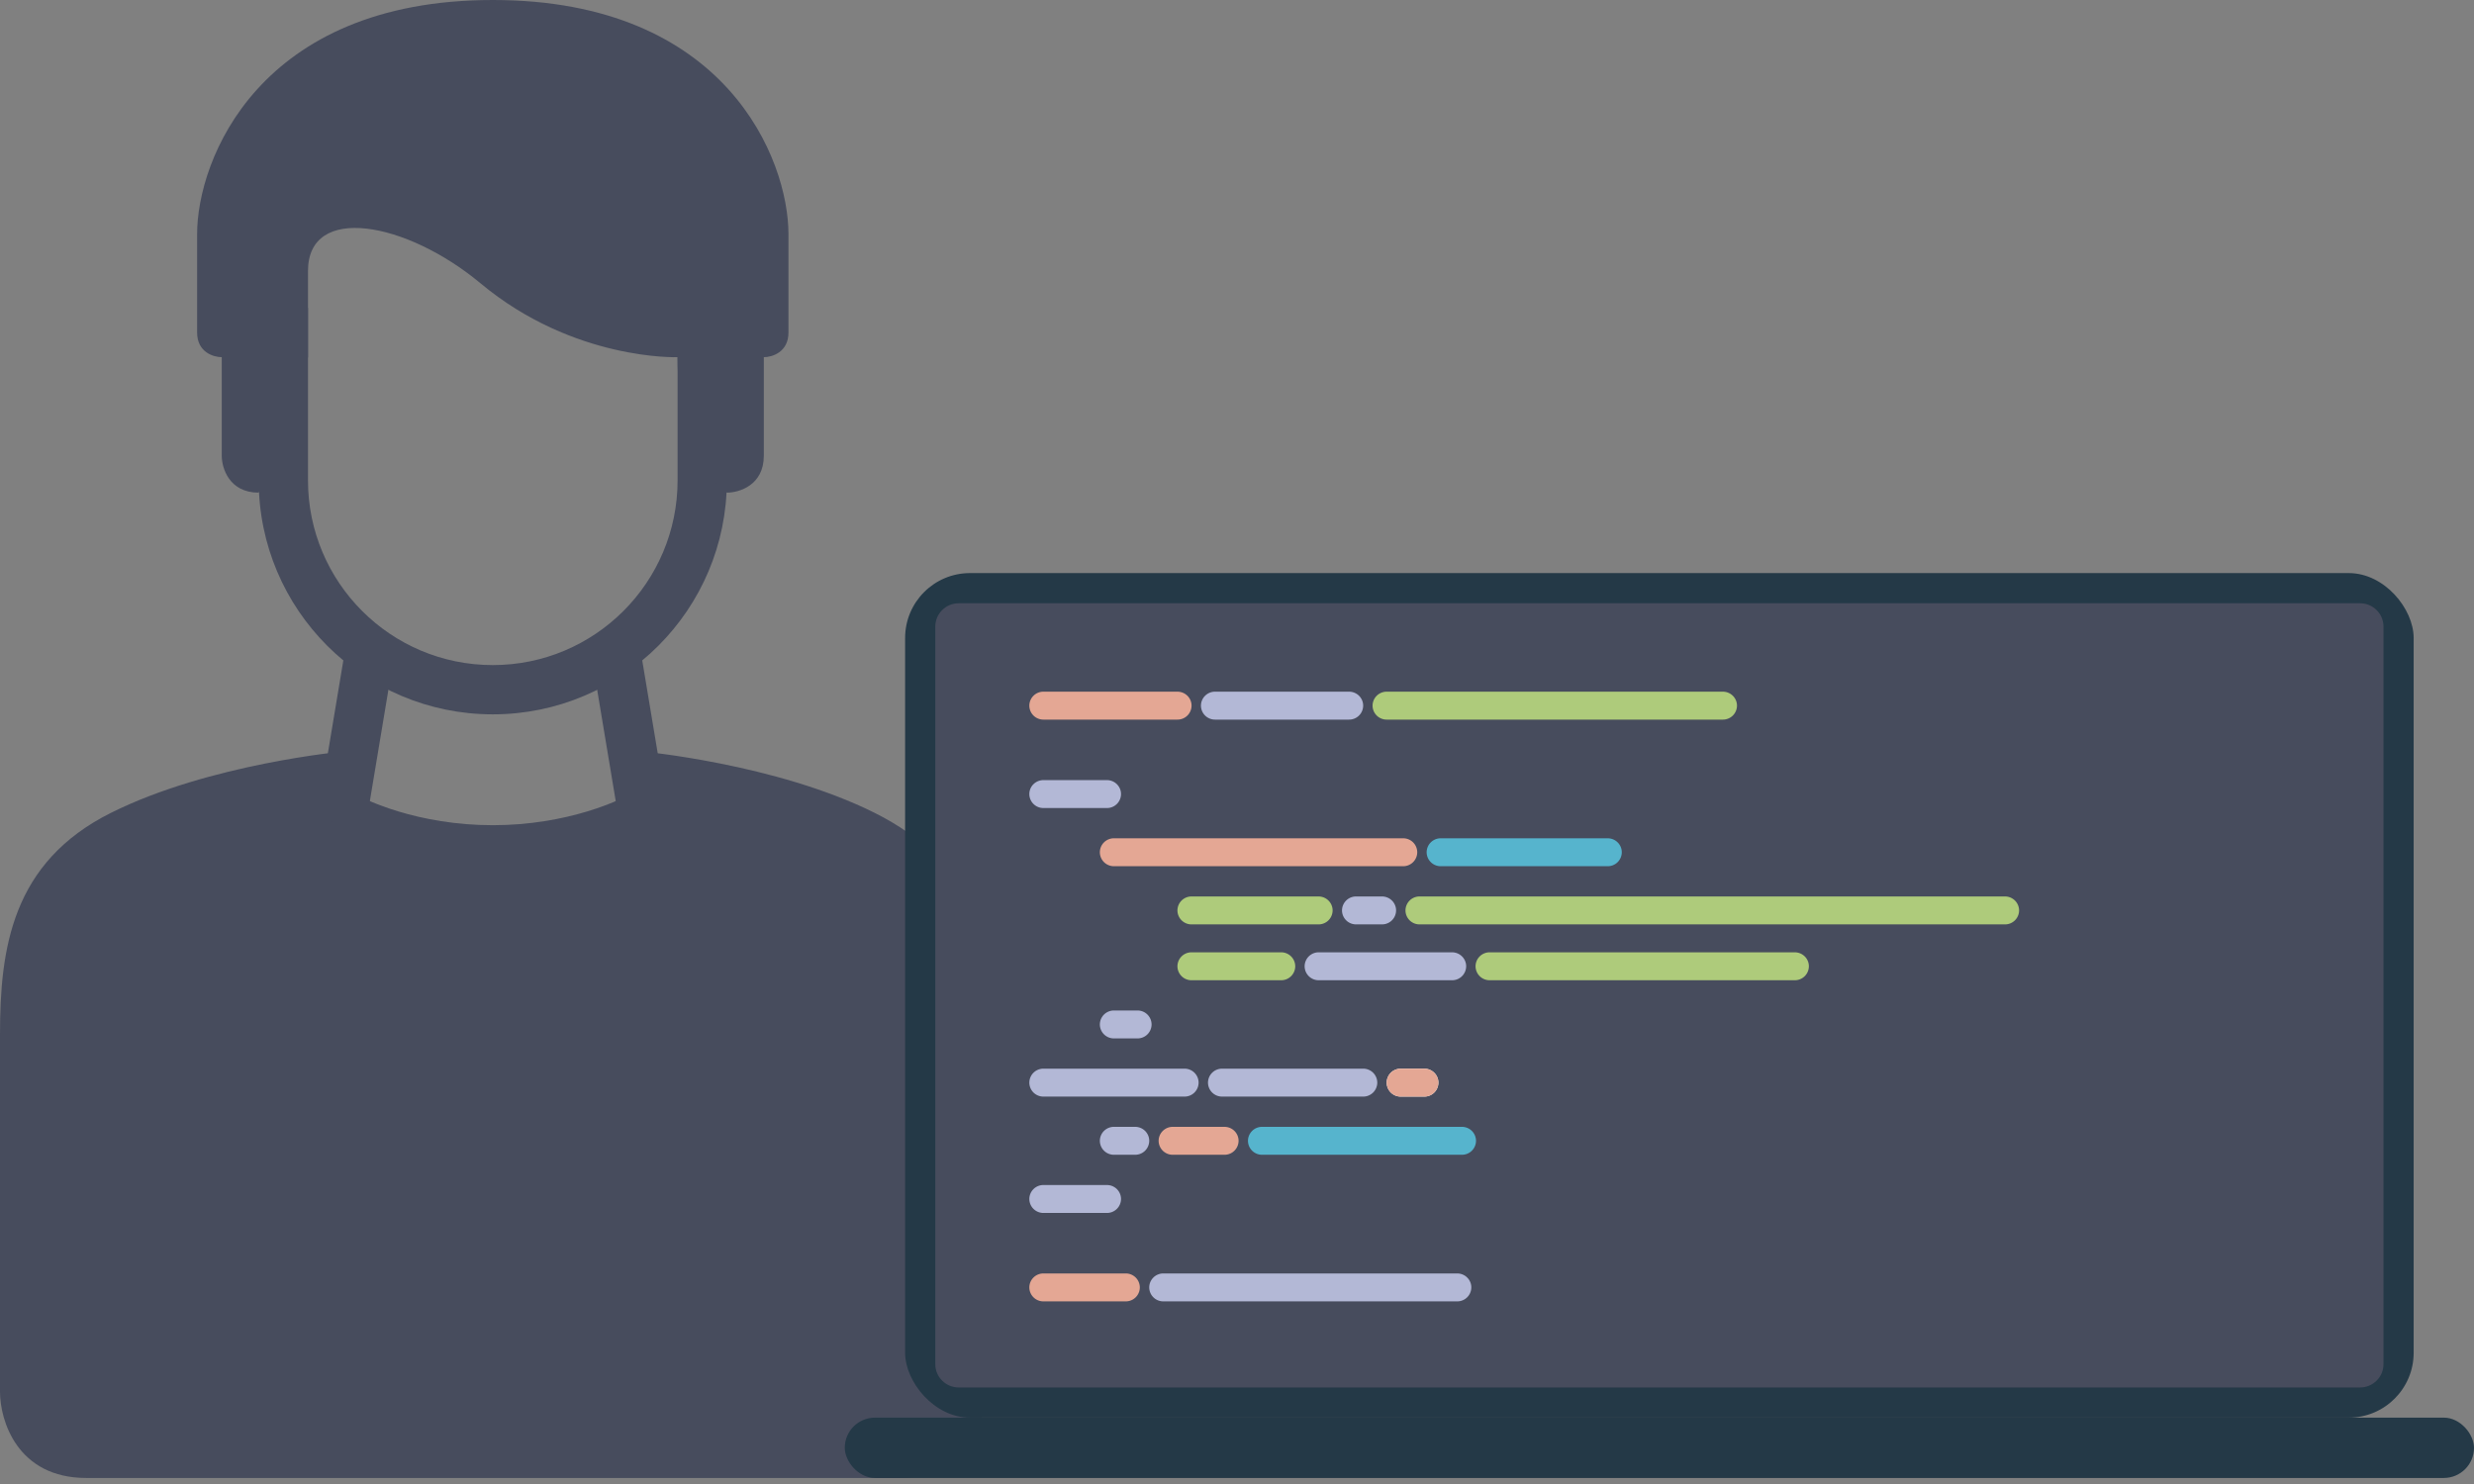 <svg xmlns="http://www.w3.org/2000/svg" width="305" height="183" fill="none"><rect width="100%" height="100%" fill="#808080" stroke="none"/><path fill="#474c5d" d="M0 171.624c0 3.544 2.126 10.632 10.632 10.632h100.24c8.506 0 10.632-7.088 10.632-10.632V126.06c0-10.631-1.519-19.744-13.669-25.819s-28.857-7.594-28.857-7.594c-3.038 0-.76 2.531 0 4.556-2.279 1.52-9.113 4.557-18.226 4.557s-15.947-3.038-18.226-4.557c1.266-2.025 4.253-4.556 0-4.556 0 0-16.706 1.519-28.857 7.594C1.47 106.34 0 116.948 0 127.579z"/><path fill="#474c5d" fill-rule="evenodd" d="M37.97 37.97v21.263c0 12.582 10.2 22.782 22.782 22.782s22.782-10.2 22.782-22.782V37.97h6.075v21.263c0 15.938-12.92 28.857-28.857 28.857S31.895 75.17 31.895 59.233V37.97z" clip-rule="evenodd"/><path fill="#474c5d" fill-rule="evenodd" d="M75.44 77.5a3.04 3.04 0 0 1 3.496 2.497l3.038 18.225a3.038 3.038 0 0 1-5.993 1l-3.037-18.226A3.04 3.04 0 0 1 75.44 77.5m-29.377 0a3.04 3.04 0 0 0-3.495 2.497L39.53 98.222a3.038 3.038 0 0 0 5.993 1l3.037-18.226a3.04 3.04 0 0 0-2.497-3.496" clip-rule="evenodd"/><path fill="#474c5d" d="M27.338 56.196c0 1.518.912 4.556 4.557 4.556l6.075-16.707V33.414c0-8.354 12.15-6.076 21.263 1.518 11.506 9.589 24.301 9.113 24.301 9.113 0 10.936 4.05 15.188 6.075 16.707 1.519 0 4.557-.911 4.557-4.556v-12.15c1.012 0 3.037-.608 3.037-3.038v-12.15C97.203 19.743 89.61 0 60.752 0S24.301 19.744 24.301 28.857v12.15c0 2.43 2.025 3.038 3.037 3.038v12.15z"/><rect width="200.854" height="7.439" x="104.146" y="174.817" fill="#243947" rx="3.72"/><rect width="185.976" height="104.146" x="111.585" y="70.671" fill="#243947" rx="8"/><path fill="#474c5d" d="M115.305 77.26c0-1.585 1.298-2.87 2.898-2.87h172.74c1.601 0 2.899 1.285 2.899 2.87v90.968c0 1.585-1.298 2.87-2.899 2.87h-172.74c-1.6 0-2.898-1.285-2.898-2.87z"/><path fill="#aecb7b" d="M145.158 119.157a1.73 1.73 0 0 1 1.739-1.722h11.043a1.73 1.73 0 0 1 1.739 1.722 1.73 1.73 0 0 1-1.739 1.722h-11.043a1.73 1.73 0 0 1-1.739-1.722m36.752 0a1.73 1.73 0 0 1 1.739-1.722h37.613c.96 0 1.739.771 1.739 1.722a1.73 1.73 0 0 1-1.739 1.722h-37.613a1.73 1.73 0 0 1-1.739-1.722m-36.752-6.887a1.73 1.73 0 0 1 1.739-1.722h15.651c.96 0 1.739.771 1.739 1.722a1.73 1.73 0 0 1-1.739 1.722h-15.651a1.73 1.73 0 0 1-1.739-1.722m28.113 0a1.73 1.73 0 0 1 1.739-1.722h72.168a1.73 1.73 0 0 1 1.739 1.722 1.73 1.73 0 0 1-1.739 1.722H175.01a1.73 1.73 0 0 1-1.739-1.722"/><path fill="#fff" d="M170.952 133.505a1.73 1.73 0 0 1 1.739-1.721h2.899c.96 0 1.739.77 1.739 1.721a1.73 1.73 0 0 1-1.739 1.722h-2.899a1.73 1.73 0 0 1-1.739-1.722"/><path fill="#e4a794" d="M142.839 140.68a1.73 1.73 0 0 1 1.739-1.722h6.376c.96 0 1.739.771 1.739 1.722a1.73 1.73 0 0 1-1.739 1.721h-6.376a1.73 1.73 0 0 1-1.739-1.721m28.113-7.175a1.73 1.73 0 0 1 1.739-1.721h2.899c.96 0 1.739.77 1.739 1.721a1.73 1.73 0 0 1-1.739 1.722h-2.899a1.73 1.73 0 0 1-1.739-1.722m-35.359-28.409a1.73 1.73 0 0 1 1.739-1.722h35.649a1.73 1.73 0 0 1 1.739 1.722 1.73 1.73 0 0 1-1.739 1.722h-35.649a1.73 1.73 0 0 1-1.739-1.722"/><path fill="#56b4cd" d="M153.853 140.68a1.73 1.73 0 0 1 1.739-1.722h24.635a1.73 1.73 0 0 1 1.739 1.722 1.73 1.73 0 0 1-1.739 1.721h-24.635a1.73 1.73 0 0 1-1.739-1.721m22.027-35.584a1.73 1.73 0 0 1 1.739-1.722h20.578c.96 0 1.739.771 1.739 1.722a1.73 1.73 0 0 1-1.739 1.722h-20.578a1.73 1.73 0 0 1-1.739-1.722"/><path fill="#b3b8d6" d="M126.898 147.853a1.73 1.73 0 0 1 1.739-1.721h7.826c.96 0 1.739.77 1.739 1.721a1.73 1.73 0 0 1-1.739 1.722h-7.826a1.73 1.73 0 0 1-1.739-1.722m22.027-14.348a1.73 1.73 0 0 1 1.739-1.722h17.39a1.73 1.73 0 0 1 1.739 1.722 1.73 1.73 0 0 1-1.739 1.722h-17.39a1.73 1.73 0 0 1-1.739-1.722m-13.332-7.174a1.73 1.73 0 0 1 1.739-1.722h2.898a1.73 1.73 0 0 1 1.739 1.722 1.73 1.73 0 0 1-1.739 1.722h-2.898a1.73 1.73 0 0 1-1.739-1.722m25.245-7.174a1.73 1.73 0 0 1 1.739-1.722h16.435c.96 0 1.739.771 1.739 1.722a1.73 1.73 0 0 1-1.739 1.722h-16.435a1.73 1.73 0 0 1-1.739-1.722m4.608-6.887a1.73 1.73 0 0 1 1.739-1.722h3.188c.96 0 1.739.771 1.739 1.722a1.73 1.73 0 0 1-1.739 1.721h-3.188a1.73 1.73 0 0 1-1.739-1.721m-29.853 28.409a1.73 1.73 0 0 1 1.739-1.722h2.609c.96 0 1.739.771 1.739 1.722a1.73 1.73 0 0 1-1.739 1.722h-2.609a1.73 1.73 0 0 1-1.739-1.722m-8.695-7.174a1.73 1.73 0 0 1 1.739-1.722h17.39a1.73 1.73 0 0 1 1.739 1.722 1.73 1.73 0 0 1-1.739 1.722h-17.39a1.73 1.73 0 0 1-1.739-1.722m0-35.584c0-.95.779-1.721 1.739-1.721h7.826c.96 0 1.739.77 1.739 1.721a1.73 1.73 0 0 1-1.739 1.722h-7.826a1.73 1.73 0 0 1-1.739-1.722"/><path fill="#e4a794" d="M126.898 87.017a1.73 1.73 0 0 1 1.739-1.722h16.521c.96 0 1.739.77 1.739 1.722a1.73 1.73 0 0 1-1.739 1.722h-16.521a1.73 1.73 0 0 1-1.739-1.722"/><path fill="#aecb7b" d="M169.214 87.017a1.73 1.73 0 0 1 1.739-1.722h41.446c.96 0 1.739.77 1.739 1.722a1.73 1.73 0 0 1-1.739 1.722h-41.446a1.73 1.73 0 0 1-1.739-1.722"/><path fill="#b3b8d6" d="M148.056 87.017a1.73 1.73 0 0 1 1.739-1.722h16.52c.961 0 1.739.77 1.739 1.722a1.73 1.73 0 0 1-1.739 1.722h-16.52a1.73 1.73 0 0 1-1.739-1.722"/><path fill="#e4a794" d="M126.898 158.758a1.73 1.73 0 0 1 1.739-1.722h10.144a1.73 1.73 0 0 1 1.739 1.722 1.73 1.73 0 0 1-1.739 1.722h-10.144a1.73 1.73 0 0 1-1.739-1.722"/><path fill="#b3b8d6" d="M141.68 158.758a1.73 1.73 0 0 1 1.739-1.722h36.229c.96 0 1.739.771 1.739 1.722a1.73 1.73 0 0 1-1.739 1.722h-36.229a1.73 1.73 0 0 1-1.739-1.722"/></svg>